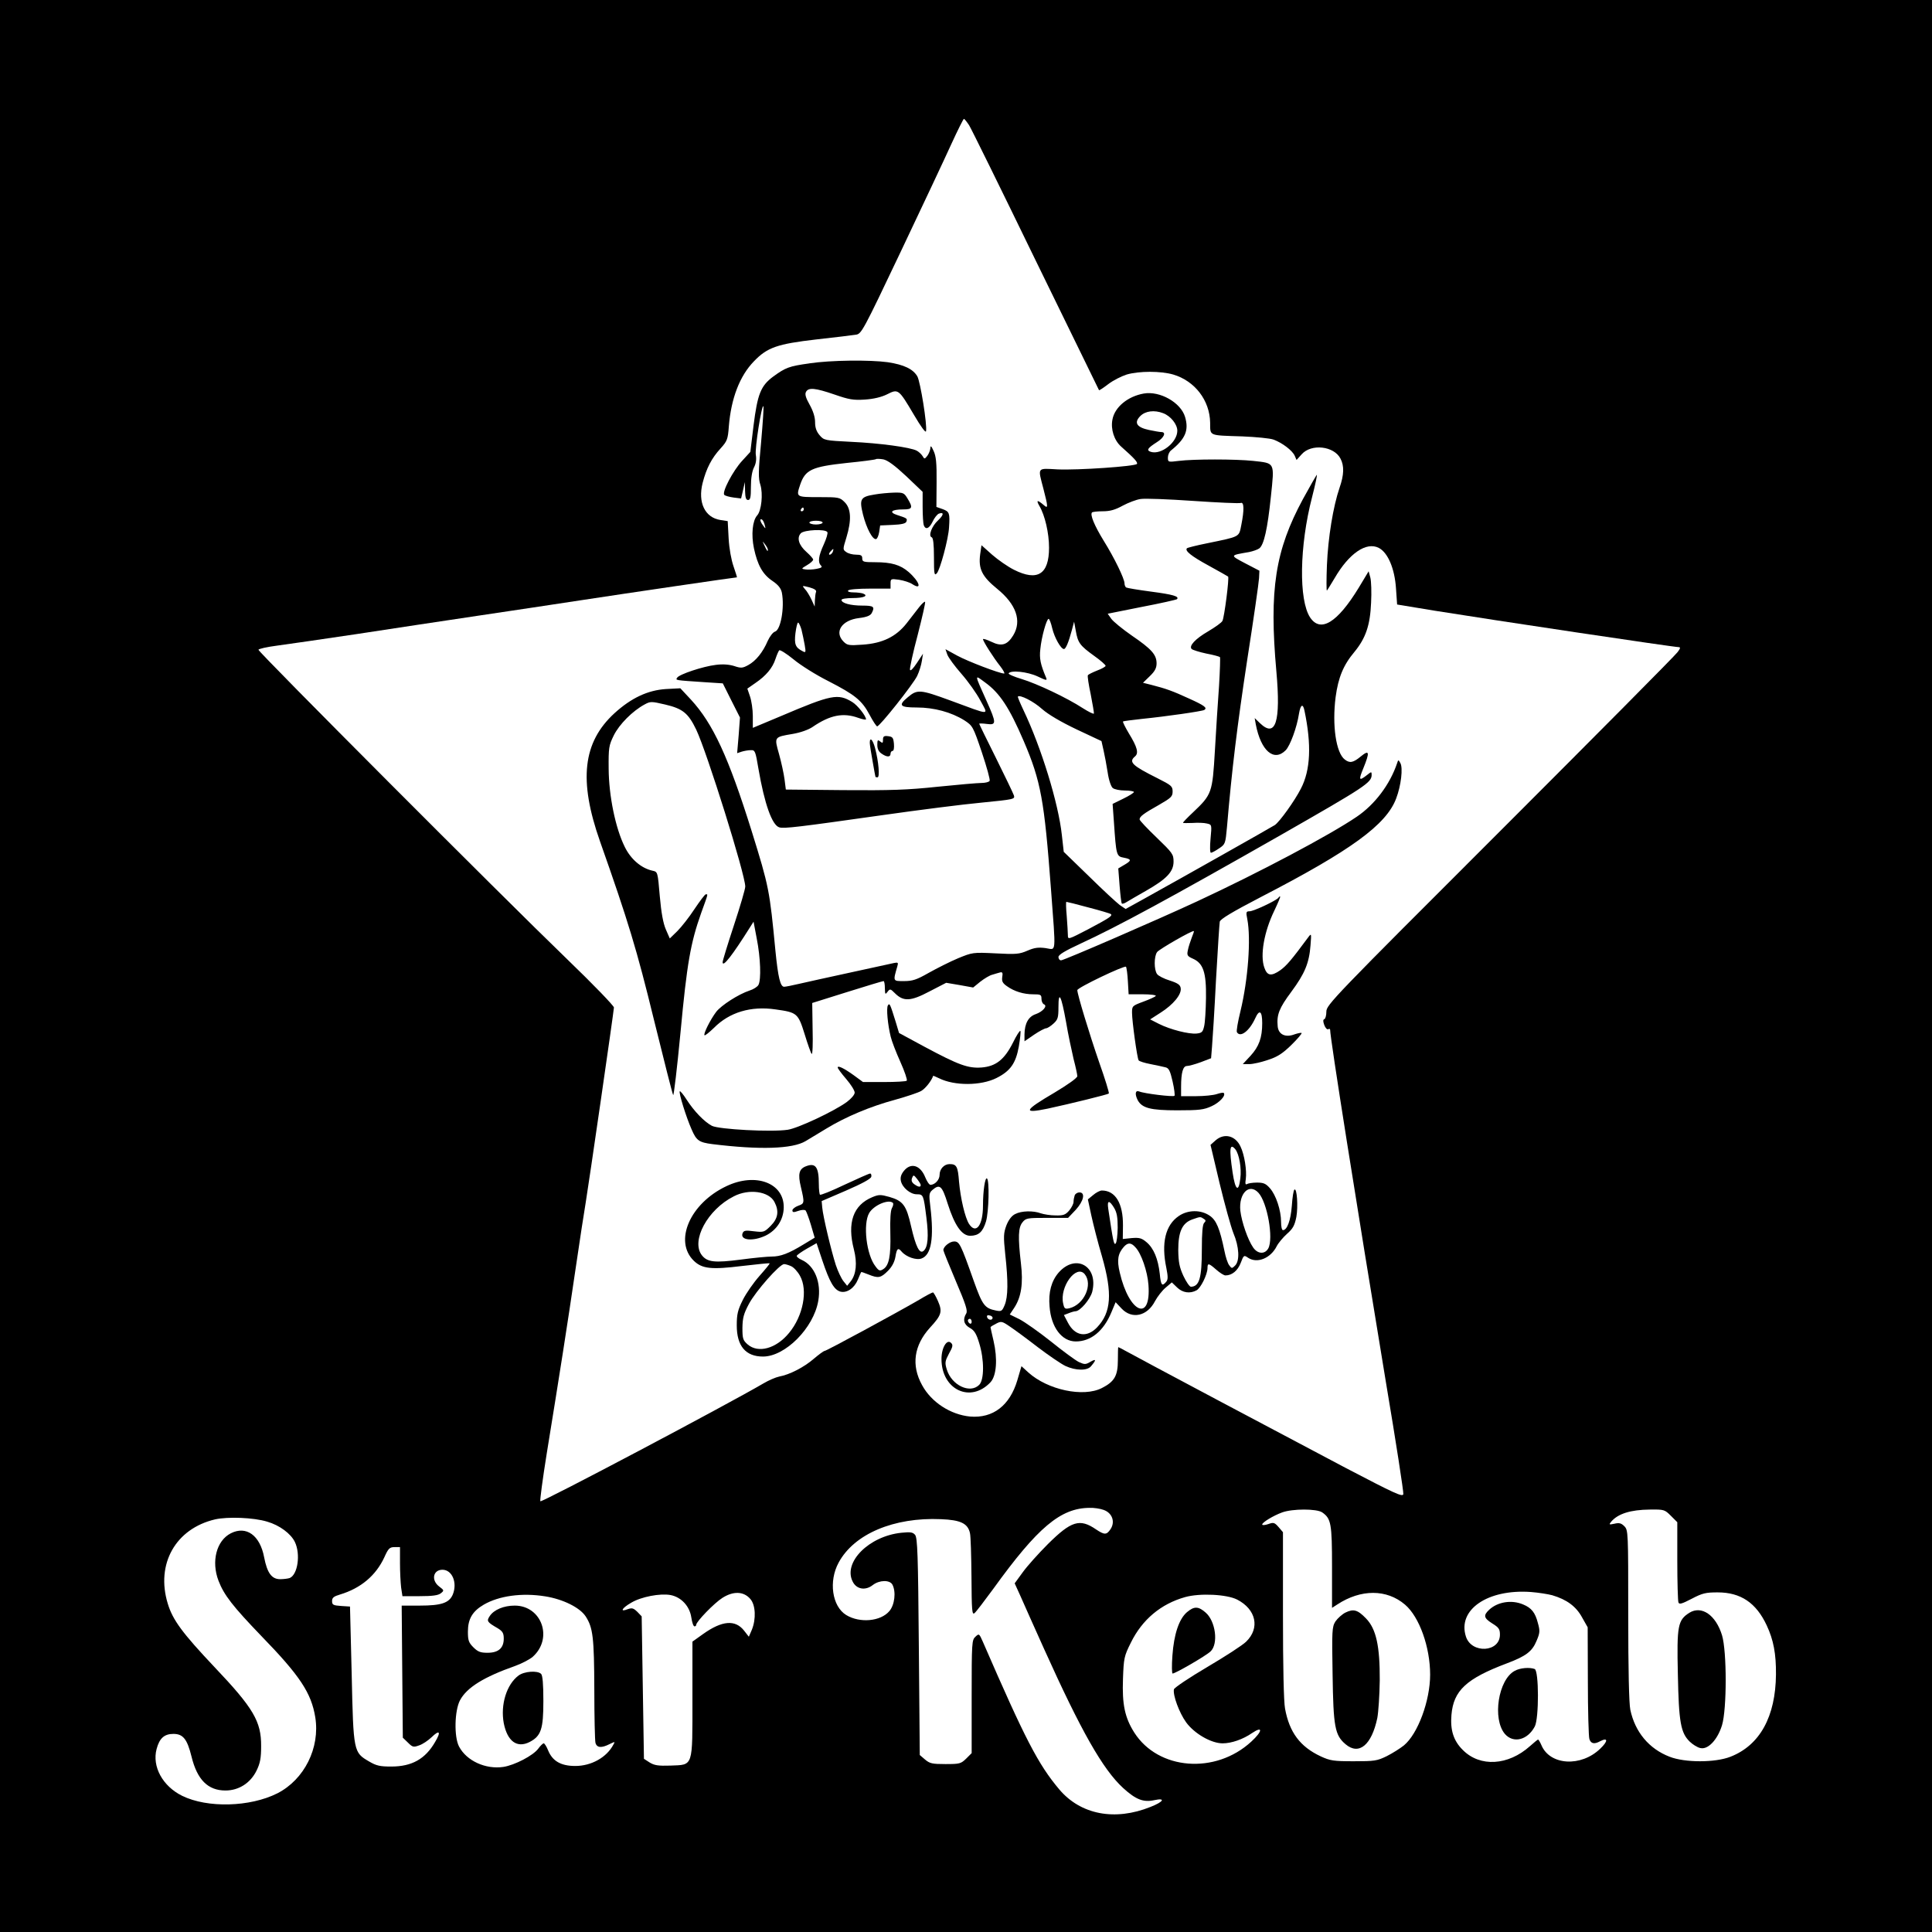 <?xml version="1.0" standalone="no"?>
<!DOCTYPE svg PUBLIC "-//W3C//DTD SVG 20010904//EN"
 "http://www.w3.org/TR/2001/REC-SVG-20010904/DTD/svg10.dtd">
<svg version="1.0" xmlns="http://www.w3.org/2000/svg"
 width="1024pt" height="1024pt" viewBox="0 0 1024 1024"
 preserveAspectRatio="xMidYMid meet">
<g transform="translate(0,1024) scale(0.1,-0.1)"
fill="#000000" stroke="none">
<path d="M0 5120 l0 -5120 5120 0 5120 0 0 5120 0 5120 -5120 0 -5120 0 0
-5120z m5136 4457 c11 -17 170 -340 353 -717 184 -377 335 -686 336 -688 2 -2
24 13 49 32 26 20 70 42 98 51 66 19 180 19 246 0 115 -34 194 -137 196 -255
1 -72 -11 -67 171 -73 72 -3 146 -10 165 -17 46 -17 99 -57 112 -85 l10 -23
27 30 c51 58 172 44 206 -23 20 -38 19 -85 -5 -154 -34 -99 -61 -265 -67 -410
-3 -77 -3 -138 0 -135 3 3 21 33 41 66 76 131 168 194 234 160 48 -25 84 -109
91 -214 l6 -86 200 -33 c304 -49 1266 -193 1293 -193 10 0 8 -8 -7 -27 -11
-16 -434 -442 -940 -948 -886 -885 -921 -921 -921 -957 0 -20 -5 -38 -11 -40
-7 -2 -7 -12 0 -31 6 -16 15 -25 21 -22 5 3 10 2 10 -3 0 -44 138 -914 296
-1870 53 -314 94 -581 92 -591 -3 -17 -44 2 -308 140 -300 158 -1104 585
-1168 621 -18 10 -34 18 -35 18 -1 0 -2 -31 -2 -69 0 -83 -18 -114 -85 -148
-98 -50 -287 -10 -390 83 l-36 33 -22 -75 c-40 -134 -129 -202 -250 -192 -104
10 -206 76 -255 167 -58 105 -43 210 42 304 62 67 67 85 42 142 -11 25 -23 45
-26 45 -4 0 -37 -17 -73 -39 -133 -77 -492 -271 -501 -271 -5 0 -31 -19 -58
-42 -52 -45 -128 -84 -183 -94 -19 -4 -56 -20 -83 -36 -191 -112 -1176 -633
-1183 -625 -3 3 12 117 34 254 68 418 110 686 152 973 22 151 47 313 55 360
14 83 147 1000 149 1030 1 8 -111 124 -249 257 -345 333 -1635 1626 -1635
1639 0 5 44 15 98 22 53 7 246 35 427 62 182 28 467 71 635 96 168 25 422 63
565 85 215 33 801 119 811 119 1 0 -7 26 -18 58 -12 34 -23 94 -26 148 l-5 92
-39 6 c-82 13 -120 93 -94 196 20 78 48 132 95 183 35 39 39 48 44 117 12 149
58 268 133 345 71 74 124 92 331 116 98 11 192 22 209 25 30 4 37 17 239 442
114 240 235 497 268 570 33 72 63 132 66 132 3 0 15 -15 27 -33z m714 -7340
c45 -16 62 -63 36 -102 -21 -31 -32 -31 -77 -1 -86 59 -131 45 -255 -78 -50
-50 -110 -117 -133 -149 l-43 -59 30 -66 c16 -37 73 -164 126 -282 196 -435
311 -638 419 -737 68 -62 108 -77 166 -64 61 13 48 -9 -21 -36 -189 -76 -370
-41 -483 92 -113 134 -181 266 -406 784 -19 43 -20 44 -39 26 -19 -17 -20 -31
-20 -317 l0 -300 -29 -29 c-28 -27 -34 -29 -110 -29 -70 0 -83 3 -108 24 l-28
24 -5 575 c-4 485 -7 577 -20 592 -12 14 -24 16 -73 11 -171 -18 -309 -156
-258 -258 20 -42 68 -50 107 -19 35 27 90 28 104 2 20 -38 12 -107 -16 -140
-46 -55 -157 -65 -229 -21 -75 46 -94 179 -40 278 82 152 293 241 542 230 105
-4 143 -23 154 -74 4 -16 7 -121 8 -233 1 -177 3 -202 16 -191 8 6 52 64 99
128 236 327 357 429 511 430 22 1 56 -4 75 -11z m1158 -13 c47 -33 52 -58 52
-290 l0 -216 28 18 c125 82 262 82 359 -1 76 -65 133 -225 133 -371 0 -138
-65 -314 -139 -375 -20 -16 -61 -42 -91 -57 -51 -25 -65 -27 -175 -27 -108 0
-125 3 -175 26 -109 51 -166 127 -189 253 -7 37 -11 224 -11 497 l0 438 -23
27 c-22 25 -27 26 -55 16 -18 -6 -32 -7 -32 -2 0 11 59 47 106 64 55 20 183
20 212 0z m1848 -18 l34 -34 0 -205 c0 -113 3 -212 6 -220 4 -12 18 -8 70 19
57 30 75 34 138 34 122 0 204 -55 260 -175 36 -77 50 -151 49 -260 -2 -223
-85 -375 -241 -436 -81 -32 -242 -32 -323 0 -109 42 -183 131 -208 249 -7 35
-11 208 -11 502 0 441 0 450 -21 471 -16 16 -27 19 -52 13 -29 -6 -30 -5 -18
10 36 43 103 64 205 65 76 1 79 0 112 -33z m-7440 -31 c66 -19 126 -64 147
-108 31 -65 15 -174 -28 -191 -9 -3 -32 -6 -50 -6 -45 0 -69 33 -85 116 -22
117 -95 169 -177 127 -76 -39 -104 -149 -65 -251 29 -76 76 -136 227 -293 205
-211 265 -302 286 -431 26 -162 -58 -330 -201 -403 -145 -73 -371 -79 -505
-13 -103 51 -160 155 -135 248 15 57 41 80 89 80 51 0 73 -27 96 -120 30 -123
87 -180 180 -180 71 0 133 40 165 106 19 39 24 66 24 129 1 131 -41 202 -247
419 -170 180 -222 250 -248 337 -64 210 42 397 251 446 67 15 204 10 276 -12z
m704 -219 c0 -46 3 -104 6 -130 l7 -46 91 0 c67 0 98 4 112 15 19 15 18 16 -8
36 -44 33 -33 89 17 89 52 0 80 -69 55 -131 -19 -45 -61 -59 -175 -59 l-96 0
3 -350 3 -350 27 -26 c24 -24 29 -26 59 -15 19 6 48 26 66 43 43 42 52 30 19
-25 -52 -90 -123 -130 -232 -130 -60 0 -79 4 -118 27 -82 48 -83 49 -92 461
l-9 360 -47 3 c-42 3 -48 6 -48 26 0 18 9 25 43 35 109 33 189 100 234 197 21
47 28 54 54 54 l29 0 0 -84z m6107 -171 c78 -23 127 -60 158 -117 l30 -53 1
-285 c0 -157 4 -295 8 -307 8 -25 26 -29 57 -12 42 22 43 1 1 -39 -102 -99
-267 -89 -312 18 -7 16 -15 30 -18 30 -2 0 -22 -16 -43 -35 -115 -103 -264
-112 -355 -21 -50 49 -68 106 -61 187 11 129 79 192 294 273 101 38 134 63
157 119 18 42 19 53 7 95 -14 55 -34 80 -78 98 -61 26 -135 14 -180 -28 -32
-30 -29 -44 17 -73 34 -21 40 -30 40 -59 0 -94 -150 -102 -180 -11 -47 143
115 254 345 237 39 -3 89 -11 112 -17z m-4250 -20 c28 -32 31 -106 8 -163
l-16 -37 -25 32 c-47 60 -117 54 -218 -18 l-56 -40 0 -303 c0 -367 6 -349
-117 -354 -64 -2 -84 1 -109 16 l-31 20 -6 377 -6 378 -23 24 c-21 20 -28 22
-51 14 -43 -17 -32 5 18 34 53 32 154 51 209 41 57 -11 101 -59 110 -118 4
-27 11 -48 17 -48 5 0 9 3 9 8 0 17 96 116 139 143 58 37 113 35 148 -6z
m-1087 14 c94 -15 183 -59 214 -106 39 -60 45 -111 46 -388 0 -143 3 -270 6
-282 7 -27 32 -29 75 -7 29 14 30 14 20 -3 -36 -68 -117 -113 -202 -113 -76 0
-121 26 -144 83 -8 20 -19 37 -23 37 -5 0 -18 -13 -29 -28 -27 -37 -126 -88
-185 -97 -94 -14 -195 32 -235 108 -27 51 -24 190 5 245 36 68 127 124 292
182 36 13 78 35 94 49 109 98 47 271 -96 271 -58 0 -110 -22 -132 -55 -18 -27
-15 -32 42 -65 26 -16 32 -26 32 -55 0 -50 -28 -75 -86 -75 -37 0 -51 5 -75
29 -25 25 -29 37 -29 83 0 67 24 108 84 143 81 47 203 64 326 44z m3667 -17
c101 -52 122 -151 48 -223 -19 -19 -112 -79 -207 -135 -95 -56 -174 -109 -176
-118 -6 -31 28 -124 65 -175 44 -60 133 -111 193 -111 47 0 108 21 157 55 58
39 55 9 -5 -46 -190 -175 -493 -151 -620 48 -50 79 -65 149 -60 284 4 111 6
121 42 193 60 122 159 205 287 241 78 22 221 15 276 -13z"/>
<path d="M4290 8314 c-108 -15 -126 -22 -192 -70 -66 -49 -83 -93 -104 -259
l-17 -140 -44 -48 c-48 -52 -108 -166 -94 -180 5 -5 27 -11 49 -14 l40 -5 10
43 10 44 1 -47 c1 -36 5 -48 16 -48 12 0 15 14 15 70 0 46 6 82 16 102 11 21
14 43 10 67 -6 34 31 267 40 258 3 -2 -3 -88 -12 -191 -15 -156 -15 -192 -4
-225 15 -48 6 -138 -17 -163 -25 -28 -32 -102 -17 -174 19 -89 46 -138 98
-173 31 -21 45 -39 50 -62 15 -79 -6 -199 -37 -207 -10 -3 -27 -25 -38 -49
-26 -61 -63 -106 -103 -128 -31 -17 -39 -17 -75 -5 -26 8 -59 11 -97 6 -68 -8
-194 -50 -205 -68 -9 -14 -14 -13 149 -24 l93 -6 45 -90 46 -91 -7 -95 -8 -94
24 8 c13 4 35 8 48 8 23 1 25 -4 41 -99 32 -186 72 -298 110 -310 25 -8 105 2
550 65 190 27 425 57 523 66 171 17 177 18 171 38 -4 12 -47 101 -95 198 -49
98 -89 180 -89 182 0 2 18 2 40 -1 52 -7 52 4 -1 122 -66 147 -65 140 -8 98
78 -56 129 -134 205 -311 91 -212 109 -314 144 -779 27 -363 30 -326 -29 -318
-39 5 -59 2 -96 -14 -42 -18 -59 -20 -168 -14 -121 6 -123 5 -199 -26 -43 -18
-112 -53 -155 -77 -65 -37 -86 -44 -132 -44 -59 0 -58 -2 -35 78 6 20 4 22
-17 18 -13 -3 -118 -26 -234 -51 -115 -25 -238 -52 -272 -60 -34 -8 -69 -15
-77 -15 -20 0 -32 49 -46 190 -31 323 -34 339 -126 635 -123 393 -205 570
-322 697 l-56 60 -76 -4 c-96 -6 -184 -47 -273 -128 -168 -154 -191 -355 -77
-679 150 -425 195 -573 286 -946 53 -214 98 -394 102 -399 3 -6 21 144 39 334
34 364 53 472 109 630 39 108 37 100 25 100 -5 0 -31 -35 -60 -78 -28 -43 -69
-95 -91 -117 l-40 -39 -21 48 c-14 33 -24 86 -32 176 -11 129 -11 129 -38 135
-60 13 -116 61 -148 127 -49 99 -84 270 -85 413 -1 112 1 124 27 177 29 59
100 130 163 164 31 17 36 17 109 0 94 -22 123 -46 165 -133 57 -120 260 -768
260 -832 0 -13 -27 -105 -60 -205 -33 -100 -60 -188 -60 -196 0 -30 52 37 145
185 l19 30 17 -90 c20 -101 24 -217 9 -245 -5 -10 -27 -24 -47 -30 -58 -19
-150 -78 -177 -113 -31 -41 -69 -117 -62 -124 3 -3 25 15 50 39 82 83 196 117
326 98 115 -16 120 -20 155 -132 16 -53 33 -100 37 -104 5 -4 7 55 5 131 l-2
139 185 58 c102 32 188 58 193 58 4 0 7 -17 7 -37 1 -34 2 -36 14 -20 13 17
15 17 39 -7 45 -45 83 -44 183 9 l89 46 71 -12 72 -13 38 31 c22 17 50 34 64
37 14 4 32 10 41 12 12 3 15 -2 11 -25 -3 -22 2 -32 25 -48 39 -28 89 -43 139
-43 40 0 44 -2 44 -24 0 -13 6 -26 13 -29 21 -8 -6 -39 -43 -52 -39 -13 -59
-49 -60 -107 l0 -37 51 35 c28 19 57 34 64 34 6 0 24 11 39 25 23 21 26 32 26
87 0 91 15 62 40 -77 11 -66 30 -154 40 -197 11 -42 20 -83 20 -92 0 -9 -49
-44 -119 -86 -165 -97 -173 -114 -38 -86 121 26 319 75 324 80 3 3 -20 78 -52
168 -51 148 -115 358 -115 380 0 13 249 132 258 124 3 -4 8 -38 10 -77 l4 -69
75 0 c41 0 72 -4 69 -9 -3 -4 -33 -18 -66 -30 -59 -22 -60 -23 -60 -59 0 -44
27 -240 35 -252 3 -5 31 -14 63 -20 31 -6 67 -14 79 -17 18 -4 25 -18 38 -75
9 -39 13 -73 10 -76 -7 -7 -162 12 -187 23 -21 8 -24 -14 -8 -46 23 -42 67
-54 210 -54 117 0 141 3 182 22 42 19 77 57 64 70 -3 3 -19 0 -37 -6 -18 -6
-67 -11 -110 -11 l-79 0 0 49 c0 76 10 111 31 111 10 0 43 9 73 20 l55 21 5
62 c3 34 13 193 21 352 9 160 18 299 20 310 4 14 65 51 217 130 480 248 666
384 718 523 26 68 37 162 22 188 -10 18 -11 18 -17 -1 -38 -113 -118 -219
-214 -284 -144 -98 -518 -296 -845 -448 -213 -99 -707 -313 -722 -313 -8 0
-14 8 -14 18 1 12 34 32 118 71 195 90 467 237 1062 576 446 255 480 277 480
318 0 18 -1 18 -26 -2 -41 -32 -44 -26 -18 37 35 86 32 100 -13 63 -41 -34
-59 -37 -85 -17 -47 35 -68 182 -49 331 14 104 41 170 100 240 59 72 83 140
88 260 3 55 1 115 -4 134 l-9 33 -53 -88 c-113 -185 -202 -239 -257 -157 -61
92 -57 379 10 637 18 70 29 123 25 119 -4 -5 -37 -62 -73 -128 -147 -272 -180
-480 -141 -914 24 -268 -4 -354 -87 -274 l-28 27 6 -34 c27 -140 96 -199 158
-137 24 24 60 122 71 195 8 48 21 55 29 15 38 -181 32 -315 -19 -413 -33 -65
-113 -176 -138 -193 -22 -14 -477 -271 -697 -393 l-94 -52 -31 21 c-16 12 -90
80 -163 152 l-134 130 -10 89 c-18 168 -109 464 -203 661 -18 38 -32 71 -30
73 11 11 84 -26 128 -66 33 -29 99 -68 183 -108 l132 -62 11 -49 c6 -26 16
-79 22 -118 6 -41 18 -75 27 -82 9 -7 37 -13 64 -13 26 0 48 -4 48 -8 0 -4
-25 -20 -56 -35 l-57 -28 7 -97 c12 -175 13 -181 52 -188 42 -8 43 -15 3 -38
l-32 -19 7 -91 c4 -50 9 -93 12 -95 3 -3 15 1 27 9 12 7 57 34 100 58 109 62
147 101 147 155 0 39 -5 46 -90 128 -49 47 -90 90 -90 96 0 15 21 31 103 77
64 37 72 44 72 71 0 28 -7 33 -80 70 -134 67 -155 86 -119 116 20 17 12 49
-33 122 -19 32 -33 60 -31 63 3 2 49 8 104 14 120 12 316 40 327 47 17 11 2
23 -80 60 -89 41 -123 53 -201 73 l-44 11 36 35 c27 26 36 43 36 68 0 46 -27
76 -131 147 -49 34 -98 74 -109 89 l-19 27 180 36 c100 19 183 38 187 41 14
15 -22 25 -136 40 -68 9 -128 19 -133 22 -5 3 -9 13 -9 22 0 24 -53 134 -111
227 -49 80 -73 138 -61 149 3 3 29 6 57 6 39 0 66 8 106 30 30 16 72 32 94 35
22 4 147 -1 278 -10 131 -9 245 -14 253 -11 18 7 19 -37 3 -117 -13 -65 -4
-60 -183 -97 -55 -11 -102 -23 -105 -26 -13 -13 23 -42 115 -92 54 -30 101
-56 103 -58 7 -6 -20 -217 -30 -235 -4 -9 -38 -33 -75 -55 -69 -40 -104 -78
-88 -94 5 -5 40 -16 77 -24 38 -7 70 -16 73 -19 2 -2 0 -71 -5 -153 -6 -82
-16 -237 -22 -344 -13 -222 -16 -231 -115 -325 -30 -28 -54 -53 -54 -56 0 -2
23 -2 50 -1 28 2 62 1 77 -3 26 -6 26 -6 19 -81 -4 -42 -3 -74 2 -74 5 0 24
10 43 23 33 22 34 25 42 112 26 306 54 536 107 885 34 217 62 413 63 435 l2
40 -75 39 c-83 44 -83 42 21 60 19 4 43 12 53 19 25 18 44 103 62 276 19 183
23 175 -94 188 -94 10 -316 10 -394 0 -57 -7 -58 -7 -58 18 0 13 7 30 16 37
77 62 96 107 75 178 -23 77 -134 139 -219 124 -85 -15 -154 -72 -166 -138 -10
-51 9 -110 46 -143 71 -63 89 -83 84 -92 -8 -13 -315 -34 -421 -29 -110 6
-105 13 -75 -102 25 -97 26 -108 3 -88 -35 30 -43 29 -24 -4 29 -49 51 -143
51 -221 0 -141 -61 -180 -186 -117 -32 16 -84 52 -116 80 l-56 50 -7 -48 c-10
-77 9 -117 90 -183 101 -82 132 -170 85 -247 -31 -51 -62 -60 -115 -34 -25 12
-45 18 -45 14 0 -11 56 -99 92 -144 16 -21 25 -38 20 -38 -24 0 -192 64 -249
95 l-62 34 10 -29 c6 -16 39 -61 75 -102 35 -40 80 -103 100 -141 43 -81 61
-81 -159 0 -161 59 -175 60 -226 17 -52 -43 -42 -54 48 -54 92 0 183 -25 252
-68 44 -29 46 -31 93 -170 26 -78 45 -146 41 -151 -3 -6 -23 -11 -43 -11 -20
0 -124 -9 -232 -20 -159 -17 -251 -20 -500 -18 l-305 3 -7 55 c-4 30 -17 90
-29 133 -26 92 -27 90 73 107 41 7 83 22 105 37 92 63 162 77 242 48 22 -8 41
-11 41 -8 0 18 -45 75 -73 92 -76 46 -109 40 -379 -75 l-148 -62 0 63 c0 34
-7 81 -15 104 l-14 41 43 30 c56 38 91 80 106 127 7 21 16 42 20 46 4 4 38
-17 76 -48 37 -31 120 -83 184 -115 142 -73 178 -102 219 -179 18 -34 36 -61
40 -61 14 0 190 222 212 267 11 23 22 59 25 80 l6 38 -33 -50 c-20 -30 -34
-44 -36 -35 -2 8 16 92 41 185 24 94 42 172 39 175 -3 3 -17 -10 -32 -29 -14
-18 -44 -57 -66 -85 -56 -71 -128 -106 -233 -113 -72 -5 -81 -4 -101 16 -51
51 -10 114 82 125 41 5 60 13 67 26 18 34 11 40 -49 40 -63 0 -111 13 -111 30
0 6 26 10 59 10 59 0 86 12 55 24 -9 3 -31 6 -50 6 -21 0 -33 4 -29 10 4 6 53
10 116 10 l109 0 0 26 c0 26 1 27 45 21 25 -4 57 -14 70 -23 54 -35 39 13 -19
64 -44 38 -91 52 -178 52 -61 0 -68 2 -68 20 0 16 -7 20 -33 20 -18 0 -42 6
-52 14 -19 13 -18 15 1 77 28 92 25 153 -9 187 -26 26 -31 27 -137 27 -122 0
-121 0 -99 66 27 79 61 95 246 115 81 8 150 17 155 20 4 3 22 2 40 -1 23 -5
60 -32 121 -89 l87 -83 0 -81 c0 -44 3 -87 6 -96 10 -26 29 -18 47 19 9 20 24
38 32 42 29 11 28 -6 -3 -35 -34 -31 -53 -83 -34 -90 8 -2 12 -37 12 -105 0
-90 2 -100 15 -86 17 17 62 183 65 244 5 75 2 83 -33 96 l-34 12 1 131 c1 103
-3 139 -16 166 -12 27 -17 30 -17 14 -1 -11 -8 -29 -16 -40 -14 -18 -16 -18
-25 -2 -6 10 -20 23 -31 29 -34 18 -195 40 -348 47 -140 7 -144 8 -167 35 -17
20 -24 40 -24 69 0 27 -10 59 -29 93 -21 37 -26 56 -19 68 13 24 48 21 150
-14 78 -27 100 -31 162 -27 46 3 88 13 118 28 59 30 61 28 142 -109 37 -63 62
-97 64 -87 7 34 -30 262 -46 291 -23 39 -71 62 -157 75 -96 13 -300 11 -415
-6z m1875 -264 c40 -15 75 -59 75 -93 0 -61 -85 -129 -140 -112 -25 8 -19 19
31 51 39 24 52 54 24 54 -7 0 -37 5 -65 11 -66 14 -81 39 -46 74 27 27 74 33
121 15z m-1905 -510 c0 -5 -5 -10 -11 -10 -5 0 -7 5 -4 10 3 6 8 10 11 10 2 0
4 -4 4 -10z m-207 -82 c6 -22 5 -22 -8 -4 -17 22 -20 40 -6 32 5 -3 11 -16 14
-28z m307 12 c0 -5 -16 -10 -35 -10 -19 0 -35 5 -35 10 0 6 16 10 35 10 19 0
35 -4 35 -10z m25 -50 c4 -6 -5 -35 -19 -66 -28 -61 -32 -94 -15 -111 9 -9 3
-13 -23 -18 -20 -4 -46 -5 -59 -3 -23 3 -23 4 9 23 17 10 32 23 32 29 0 5 -16
23 -35 40 -42 37 -53 76 -30 100 19 18 129 23 140 6z m-315 -94 c0 -12 -5 -7
-19 24 -11 24 -11 24 3 6 9 -11 16 -24 16 -30z m344 -11 c-4 -8 -11 -15 -16
-15 -6 0 -5 6 2 15 7 8 14 15 16 15 2 0 1 -7 -2 -15z m-89 -213 c-3 -7 -5 -28
-6 -45 l-1 -32 -17 37 c-10 21 -25 46 -35 56 -16 19 -16 19 24 9 28 -8 39 -16
35 -25z m1252 -192 c12 -50 46 -110 62 -110 10 0 25 36 42 100 l12 45 9 -49
c11 -63 22 -78 97 -132 34 -24 61 -48 61 -53 0 -4 -20 -16 -45 -25 -25 -10
-47 -21 -49 -25 -3 -4 4 -50 15 -101 10 -52 18 -98 17 -102 -2 -4 -28 9 -58
28 -86 56 -243 130 -325 155 -41 12 -72 26 -69 30 11 18 99 9 153 -16 46 -22
52 -23 46 -8 -30 71 -37 102 -31 153 6 63 33 160 44 160 4 0 13 -23 19 -50z
m-1329 -7 c5 -21 13 -58 17 -81 7 -41 6 -43 -12 -33 -37 19 -44 36 -37 95 4
31 10 56 14 56 4 0 12 -17 18 -37z m1522 -1473 c62 -16 115 -32 118 -35 9 -9
-7 -20 -120 -80 -106 -55 -108 -56 -108 -32 0 13 -3 58 -6 100 -4 43 -5 77 -2
77 3 0 56 -13 118 -30z m546 -161 c-7 -19 -17 -48 -20 -65 -6 -27 -3 -32 26
-45 55 -24 72 -72 70 -208 -1 -64 -5 -132 -10 -151 -7 -30 -12 -35 -40 -38
-41 -4 -139 21 -199 51 l-47 24 56 36 c66 42 111 96 106 129 -2 18 -15 27 -58
41 -30 9 -61 25 -67 34 -17 22 -17 94 0 117 11 15 188 117 195 111 1 -1 -4
-17 -12 -36z"/>
<path d="M4636 7619 c-76 -12 -82 -24 -62 -106 19 -75 52 -136 70 -130 6 2 13
19 16 38 l5 34 67 3 c46 2 68 7 72 17 6 17 4 18 -48 35 -47 15 -32 30 32 30
48 0 52 9 22 58 -18 30 -23 32 -72 31 -29 -1 -75 -5 -102 -10z"/>
<path d="M4680 6319 c0 -18 -2 -19 -15 -9 -13 11 -15 8 -15 -18 0 -21 7 -36
22 -46 28 -20 48 -20 48 -1 0 8 5 15 11 15 6 0 9 16 7 38 -3 32 -7 37 -30 40
-23 3 -28 -1 -28 -19z"/>
<path d="M4610 6303 c0 -10 7 -54 15 -98 8 -44 14 -81 15 -82 0 -2 5 -3 11 -3
13 0 6 83 -13 155 -12 45 -28 61 -28 28z"/>
<path d="M6776 5482 c-9 -14 -131 -72 -153 -72 -18 0 -20 -4 -12 -42 20 -104
4 -320 -36 -486 -14 -57 -23 -108 -19 -113 18 -30 66 6 97 74 22 49 37 39 37
-26 0 -77 -17 -124 -62 -173 l-41 -44 35 0 c19 0 63 10 98 22 50 16 78 34 124
79 33 32 57 61 55 64 -3 2 -19 -1 -37 -7 -49 -19 -86 -1 -90 42 -6 62 8 97 72
183 71 96 95 152 102 247 5 64 5 65 -13 41 -86 -116 -113 -149 -148 -174 -48
-33 -69 -29 -84 15 -23 65 -1 190 53 301 19 40 33 73 31 75 -2 2 -6 -1 -9 -6z"/>
<path d="M4706 4911 c-9 -14 -1 -102 15 -166 5 -22 28 -82 51 -133 23 -51 38
-96 34 -100 -4 -4 -58 -7 -120 -7 l-112 0 -49 36 c-53 38 -85 53 -85 41 0 -5
20 -32 45 -61 25 -29 45 -61 45 -72 0 -11 -18 -32 -42 -50 -69 -50 -259 -139
-313 -147 -86 -13 -365 2 -402 21 -41 22 -94 77 -134 139 -17 27 -34 47 -36
44 -7 -6 34 -138 63 -203 25 -58 39 -68 109 -77 251 -31 425 -26 495 16 21 13
71 43 111 67 102 62 233 117 363 152 61 17 124 38 139 47 22 13 54 53 63 80 0
1 14 -5 31 -13 82 -41 222 -40 304 1 74 37 103 78 119 168 7 42 11 79 8 82 -3
3 -21 -25 -39 -62 -46 -91 -91 -126 -167 -132 -71 -5 -121 13 -302 110 l-135
73 -18 60 c-29 93 -32 101 -41 86z"/>
<path d="M6443 4196 l-27 -24 48 -203 c27 -112 60 -231 73 -264 31 -73 35
-148 9 -173 -16 -16 -18 -16 -31 2 -8 10 -19 44 -25 75 -25 120 -43 164 -79
188 -47 32 -115 31 -163 -2 -71 -48 -94 -143 -66 -276 9 -46 9 -61 -1 -73 -22
-26 -28 -19 -34 43 -9 79 -32 135 -70 167 -26 22 -38 25 -78 22 l-48 -5 1 71
c1 118 -40 186 -112 186 -10 0 -31 -11 -46 -24 l-28 -23 18 -84 c10 -46 35
-145 57 -219 56 -196 49 -296 -26 -375 -54 -57 -118 -47 -155 25 l-21 40 26
10 c15 6 30 10 35 10 25 0 78 63 89 103 34 136 -87 205 -178 102 -38 -44 -55
-104 -48 -180 8 -110 65 -185 139 -185 80 0 147 55 188 153 l23 55 32 -34 c55
-58 136 -40 177 40 13 24 38 56 56 71 l33 28 28 -27 c29 -28 68 -34 103 -15
22 12 57 82 58 117 0 29 6 28 47 -8 18 -16 40 -30 48 -30 35 0 65 25 81 66 16
42 17 43 40 27 48 -31 119 -2 151 62 8 16 33 46 54 65 32 28 41 45 50 90 10
56 3 154 -10 145 -5 -2 -11 -41 -14 -86 -6 -78 -25 -129 -47 -129 -6 0 -10 19
-10 43 0 62 -27 143 -59 179 -22 25 -34 30 -69 30 -23 0 -47 -4 -53 -8 -8 -5
-10 3 -6 27 6 44 -7 129 -28 172 -27 58 -86 73 -132 33z m105 -48 c20 -26 33
-100 26 -154 -9 -77 -27 -63 -41 32 -19 127 -15 158 15 122z m122 -230 c47
-51 81 -243 52 -295 -18 -32 -56 -30 -80 5 -28 40 -61 135 -68 195 -9 92 47
148 96 95z m-765 -80 c15 -25 19 -51 19 -106 -1 -40 -5 -77 -11 -83 -9 -9 -13
9 -39 184 -7 46 5 48 31 5z m475 -58 c12 -7 12 -12 2 -22 -8 -8 -12 -51 -12
-139 0 -153 -13 -198 -58 -199 -7 0 -25 26 -40 58 -21 46 -26 72 -27 137 0 97
21 143 75 162 43 15 42 15 60 3z m-362 -151 c31 -32 64 -128 69 -199 15 -200
-102 -150 -152 65 -16 67 -10 101 22 137 21 23 38 23 61 -3z m-269 -142 c45
-55 -3 -162 -81 -181 -23 -5 -27 -3 -33 25 -20 88 69 209 114 156z"/>
<path d="M4273 4059 c-38 -14 -45 -41 -28 -111 20 -85 19 -87 -15 -99 -16 -6
-30 -17 -30 -24 0 -11 6 -12 31 -3 17 6 34 7 39 2 4 -5 17 -39 28 -76 l20 -68
-58 -35 c-80 -49 -123 -65 -170 -65 -23 0 -96 -7 -163 -16 -139 -18 -178 -14
-207 23 -59 76 30 242 169 312 80 42 187 27 216 -30 25 -48 19 -87 -20 -126
-34 -34 -37 -35 -89 -29 -45 6 -54 4 -60 -10 -15 -38 54 -45 122 -13 59 29 95
85 96 149 2 130 -149 187 -304 113 -193 -91 -280 -292 -172 -396 44 -42 93
-47 255 -27 78 9 144 16 146 14 2 -2 -22 -31 -53 -66 -31 -35 -71 -92 -89
-128 -27 -54 -32 -76 -32 -135 0 -109 47 -165 139 -165 118 0 268 151 293 295
17 97 -19 186 -87 217 -16 7 -29 17 -27 22 2 5 26 22 54 38 l51 29 31 -93 c38
-113 62 -155 96 -164 34 -8 73 18 92 64 8 20 16 38 18 40 1 1 18 -5 38 -13 52
-21 65 -19 103 19 22 22 35 47 40 75 7 44 14 50 33 27 24 -28 78 -47 106 -36
51 19 66 107 46 275 -8 63 -7 72 11 88 39 33 51 23 81 -73 37 -116 75 -170
120 -170 44 1 66 20 83 76 15 51 19 219 5 228 -10 7 -21 -66 -21 -144 0 -105
-37 -154 -74 -97 -21 33 -45 134 -53 224 -6 81 -13 93 -50 93 -29 0 -53 -26
-53 -57 0 -26 -24 -52 -48 -53 -7 0 -19 18 -28 40 -26 65 -77 80 -114 33 -15
-19 -19 -35 -15 -53 8 -35 50 -70 84 -70 35 0 36 -3 51 -123 13 -102 8 -158
-15 -177 -21 -18 -41 21 -66 130 -25 111 -42 135 -115 156 -47 13 -56 13 -90
-1 -102 -42 -135 -136 -98 -278 18 -71 12 -130 -16 -167 l-20 -25 -20 25 c-11
14 -29 52 -40 85 -24 74 -68 258 -72 305 l-3 34 130 56 c85 37 131 62 133 73
2 9 -1 17 -6 17 -6 0 -66 -27 -135 -59 -69 -33 -128 -57 -131 -53 -3 3 -6 28
-6 56 0 90 -17 114 -67 95z m607 -100 c0 -13 -13 -11 -35 5 -12 9 -16 19 -11
32 7 18 9 18 27 -5 10 -13 19 -27 19 -32z m-147 -95 c3 -4 1 -16 -6 -28 -7
-14 -10 -59 -8 -133 3 -120 -7 -171 -38 -190 -17 -11 -23 -9 -40 14 -49 61
-68 226 -34 284 25 42 104 75 126 53z m-540 -335 c14 -6 35 -29 47 -51 43 -76
17 -213 -58 -303 -68 -83 -163 -109 -219 -61 -25 22 -28 30 -28 88 1 52 6 74
35 128 36 67 162 210 186 210 7 0 24 -5 37 -11z"/>
<path d="M5696 3904 c-3 -9 -6 -24 -6 -34 0 -11 -11 -31 -23 -46 -20 -23 -31
-27 -73 -26 -27 0 -62 6 -77 11 -40 15 -103 14 -137 -4 -18 -9 -34 -30 -46
-60 -15 -41 -16 -58 -6 -153 16 -144 15 -225 -3 -269 -14 -33 -17 -35 -47 -29
-59 12 -71 28 -117 157 -69 195 -76 209 -104 209 -23 0 -57 -27 -57 -46 0 -5
30 -79 66 -164 53 -124 64 -158 55 -172 -19 -31 -13 -58 19 -76 24 -13 35 -31
50 -81 27 -87 27 -194 0 -221 -49 -49 -147 -2 -172 82 -11 36 -9 44 12 84 20
35 22 46 11 56 -22 23 -51 -25 -51 -85 0 -163 154 -236 260 -123 32 35 38 124
16 219 -9 38 -16 70 -16 72 0 3 13 11 29 19 27 14 31 14 72 -14 24 -16 91 -65
149 -110 58 -44 124 -89 147 -100 54 -25 115 -26 135 -2 29 34 29 42 -1 25
-27 -16 -32 -16 -63 -2 -18 9 -85 58 -148 109 -63 50 -138 103 -167 118 l-51
25 24 36 c37 57 48 128 35 236 -16 138 -14 189 8 216 18 23 26 24 131 24 l111
0 40 42 c43 47 53 93 20 93 -10 0 -22 -7 -25 -16z m-435 -649 c-1 -15 -24 -12
-29 3 -3 9 2 13 12 10 10 -1 17 -7 17 -13z m-111 -21 c0 -8 -4 -12 -10 -9 -5
3 -10 10 -10 16 0 5 5 9 10 9 6 0 10 -7 10 -16z"/>
<path d="M7131 1693 c-18 -9 -42 -31 -53 -47 -18 -29 -19 -48 -15 -281 4 -278
12 -322 69 -370 71 -60 138 -4 168 139 6 32 12 122 13 200 1 181 -19 272 -72
327 -45 47 -67 53 -110 32z"/>
<path d="M8954 1692 c-61 -39 -67 -67 -61 -326 5 -255 15 -311 64 -358 16 -15
40 -30 55 -33 40 -10 91 43 115 121 26 85 26 392 0 477 -33 107 -108 159 -173
119z"/>
<path d="M8028 1384 c-87 -47 -119 -254 -52 -334 45 -52 121 -33 159 40 22 43
22 295 -1 304 -27 10 -78 6 -106 -10z"/>
<path d="M2748 1359 c-63 -47 -96 -154 -78 -252 19 -96 70 -134 137 -100 61
32 73 68 73 218 0 89 -4 135 -12 143 -19 19 -90 14 -120 -9z"/>
<path d="M6291 1695 c-42 -36 -69 -117 -77 -230 -4 -52 -3 -95 1 -95 15 0 177
94 201 117 43 40 27 162 -27 207 -38 33 -60 33 -98 1z"/>
</g>
</svg>
